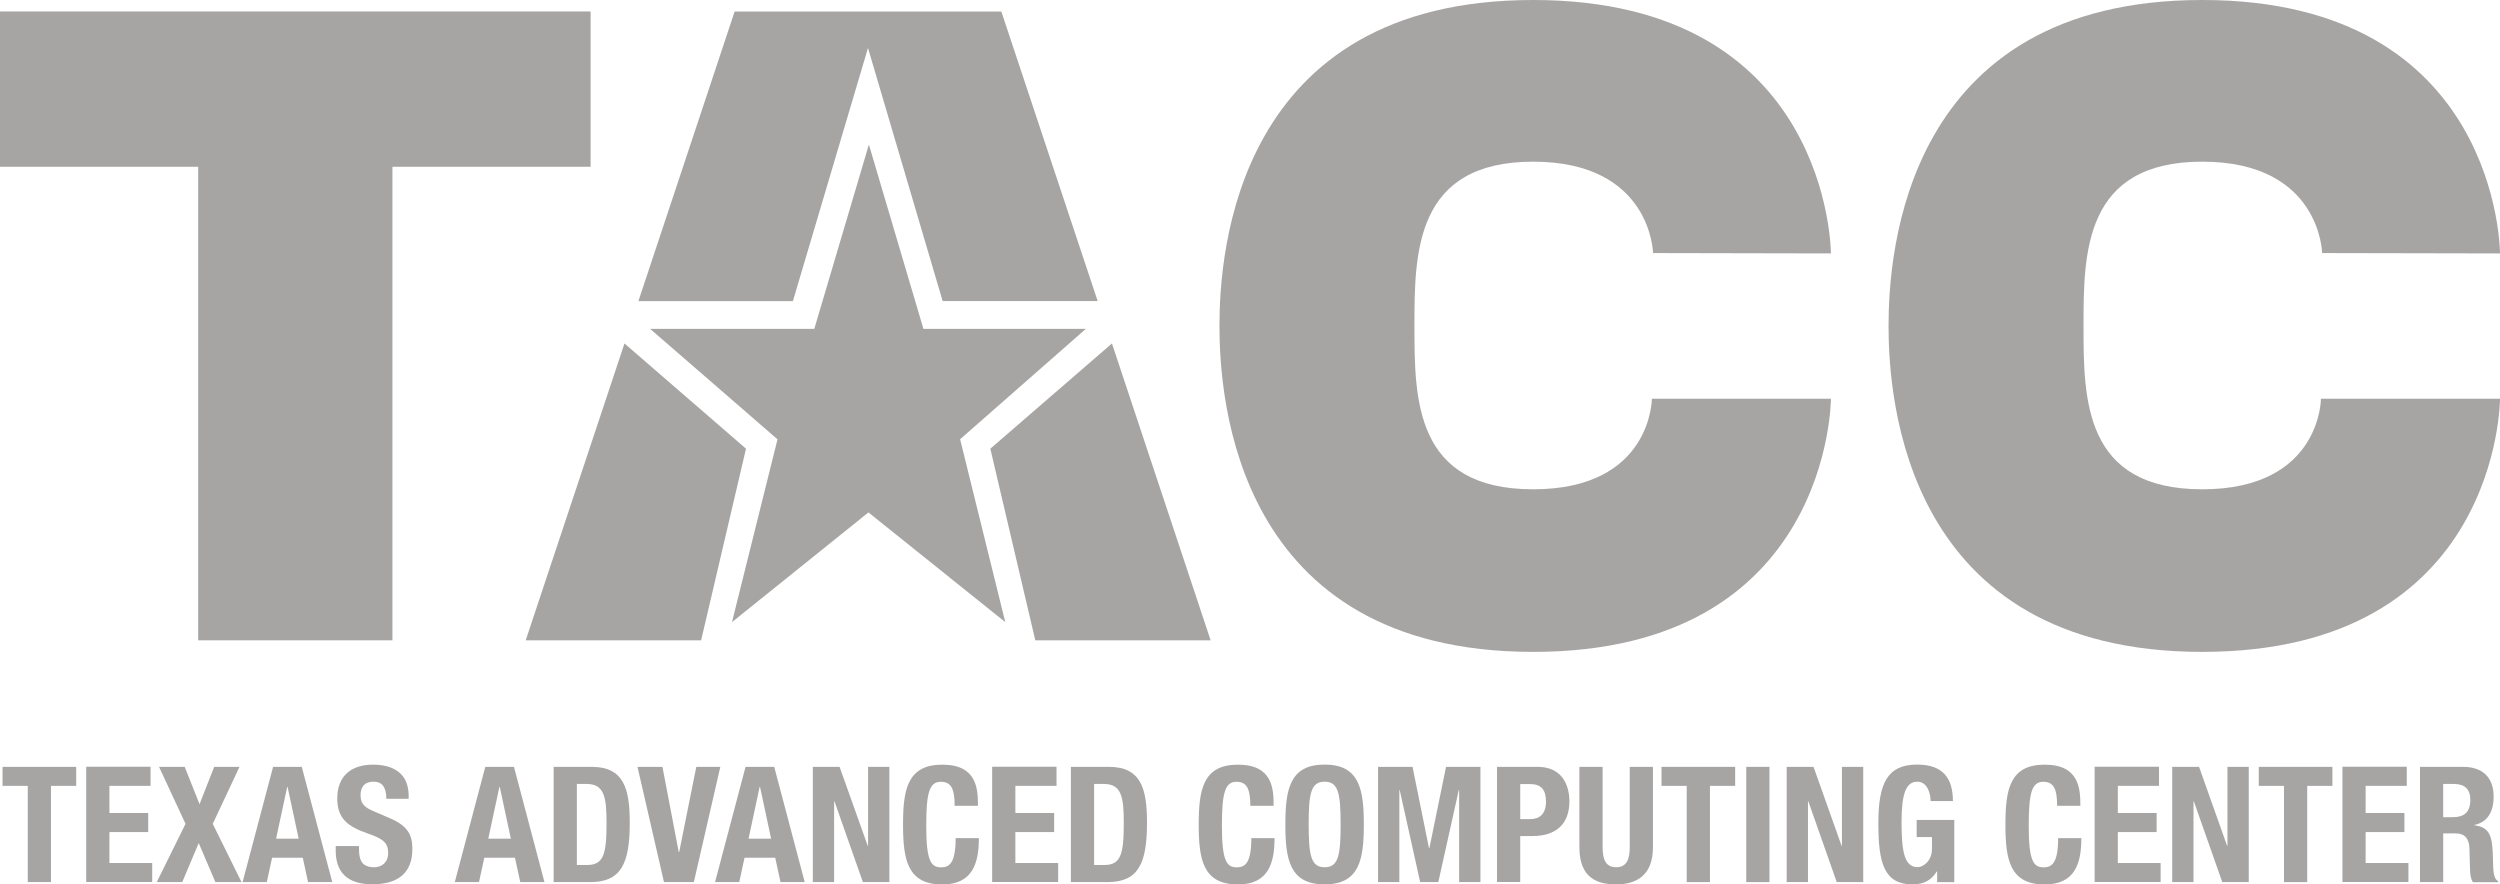 <svg xmlns="http://www.w3.org/2000/svg" id="b" width="274.63" height="97.16" viewBox="0 0 274.63 97.16"><defs><style>.f{fill:#a7a4a4;}</style></defs><g id="c"><g id="d"><path class="f" d="M110.43,68.34l-4.96-20.09,13.81-12.12h-17.84l-5.99-20.25-6,20.25h-18.03l13.99,12.13-5,20.08,14.99-12.05,15.03,12.05Z"></path><path class="f" d="M0,1.26h64.88v17.06h-21.77v52.02h-21.34V18.32H0V1.26Z"></path><path class="f" d="M133.96,35.79c0-7.96,1.76-35.79,34.46-35.79s32.71,27.84,32.71,27.84l-19.54-.04s-.17-10.04-13.17-10.04-13.04,10.04-13.04,18.04,0,17.95,13.04,17.95,13.04-9.95,13.04-9.95h19.67s0,27.81-32.71,27.81-34.46-27.85-34.46-35.81h0Z"></path><path class="f" d="M207.46,35.79c0-7.96,1.76-35.79,34.46-35.79s32.71,27.84,32.71,27.84l-19.54-.04s-.17-10.04-13.17-10.04-13.04,10.04-13.04,18.04,0,17.95,13.04,17.95,13.04-9.95,13.04-9.95h19.67s0,27.81-32.71,27.81-34.46-27.85-34.46-35.81h0Z"></path></g><g id="e"><polygon class="f" points="57.75 70.34 77.02 70.34 81.95 49.29 68.6 37.73 57.75 70.34"></polygon><polygon class="f" points="132.99 70.34 113.73 70.34 108.79 49.29 122.15 37.73 132.99 70.34"></polygon><polygon class="f" points="70.13 33.08 87.1 33.08 95.35 5.27 103.55 33.07 120.58 33.07 110 1.27 80.7 1.27 70.13 33.08"></polygon><path class="f" d="M8.37,84.24v2.09h-2.77v10.57h-2.55v-10.57H.28v-2.09s8.09,0,8.09,0Z"></path><path class="f" d="M16.54,84.24v2.09h-4.52v2.98h4.26v2.09h-4.26v3.4h4.7v2.09h-7.25v-12.66h7.07Z"></path><path class="f" d="M17.47,84.24h2.82l1.63,4.1,1.61-4.1h2.78l-2.94,6.26,3.16,6.4h-2.87l-1.83-4.29-1.81,4.29h-2.8l3.16-6.4s-2.91-6.26-2.91-6.26Z"></path><path class="f" d="M29.99,84.24h3.16l3.35,12.66h-2.66l-.58-2.68h-3.37l-.58,2.68h-2.66l3.35-12.66h0ZM30.33,92.13h2.48l-1.22-5.69h-.04s-1.22,5.69-1.22,5.69Z"></path><path class="f" d="M39.44,92.95v.37c0,1.19.34,1.95,1.68,1.95.78,0,1.52-.5,1.52-1.56,0-1.15-.58-1.58-2.27-2.16-2.27-.78-3.32-1.72-3.32-3.83,0-2.46,1.51-3.72,3.92-3.72,2.27,0,3.92.98,3.92,3.4v.35h-2.45c0-1.19-.41-1.88-1.38-1.88-1.15,0-1.45.73-1.45,1.47s.23,1.26,1.31,1.72l1.97.85c1.91.83,2.41,1.81,2.41,3.35,0,2.68-1.63,3.88-4.4,3.88s-4.02-1.35-4.02-3.69v-.51h2.56Z"></path><path class="f" d="M53.3,84.24h3.16l3.35,12.66h-2.66l-.58-2.68h-3.37l-.58,2.68h-2.66l3.35-12.66h0ZM53.64,92.13h2.48l-1.22-5.69h-.04s-1.22,5.69-1.22,5.69Z"></path><path class="f" d="M60.82,84.24h4.18c3.55,0,4.18,2.43,4.18,6.15,0,4.49-.96,6.51-4.34,6.51h-4.02v-12.66ZM63.37,95.02h1.13c1.77,0,2.13-1.12,2.13-4.56,0-2.87-.23-4.34-2.18-4.34h-1.08s0,8.9,0,8.9Z"></path><path class="f" d="M72.77,84.24l1.79,9.36h.05l1.88-9.36h2.64l-2.91,12.66h-3.28l-2.91-12.66h2.74Z"></path><path class="f" d="M81.89,84.24h3.16l3.35,12.66h-2.66l-.58-2.68h-3.37l-.58,2.68h-2.66l3.35-12.66h0ZM82.23,92.13h2.48l-1.22-5.69h-.04l-1.22,5.69Z"></path><path class="f" d="M92.23,84.24l3.09,8.67h.04v-8.67h2.34v12.66h-2.91l-3.12-8.87h-.04v8.87h-2.34v-12.66h2.94Z"></path><path class="f" d="M104.87,88.52c0-1.84-.37-2.64-1.52-2.64-1.29,0-1.6,1.29-1.6,4.88,0,3.83.53,4.52,1.63,4.52.92,0,1.6-.48,1.6-3.21h2.55c0,2.73-.67,5.09-4.02,5.09-3.83,0-4.31-2.73-4.31-6.58s.48-6.58,4.31-6.58,3.92,2.68,3.92,4.52c0,0-2.56,0-2.56,0Z"></path><path class="f" d="M116.06,84.24v2.09h-4.52v2.98h4.26v2.09h-4.26v3.4h4.7v2.09h-7.25v-12.66h7.07Z"></path><path class="f" d="M117.64,84.24h4.18c3.55,0,4.18,2.43,4.18,6.15,0,4.49-.96,6.51-4.34,6.51h-4.02s0-12.66,0-12.66ZM120.19,95.02h1.13c1.77,0,2.13-1.12,2.13-4.56,0-2.87-.23-4.34-2.18-4.34h-1.08s0,8.9,0,8.9Z"></path><path class="f" d="M137.35,88.52c0-1.84-.37-2.64-1.52-2.64-1.29,0-1.6,1.29-1.6,4.88,0,3.83.53,4.52,1.63,4.52.92,0,1.6-.48,1.6-3.21h2.55c0,2.73-.67,5.09-4.02,5.09-3.83,0-4.31-2.73-4.31-6.58s.48-6.58,4.31-6.58,3.92,2.68,3.92,4.52c0,0-2.56,0-2.56,0Z"></path><path class="f" d="M145.51,83.99c3.83,0,4.31,2.73,4.31,6.58s-.48,6.58-4.31,6.58-4.31-2.73-4.31-6.58.48-6.58,4.31-6.58ZM145.51,95.27c1.51,0,1.76-1.29,1.76-4.7s-.25-4.7-1.76-4.7-1.75,1.31-1.75,4.7.25,4.7,1.75,4.7Z"></path><path class="f" d="M151.38,84.24h3.79l1.81,8.94h.04l1.83-8.94h3.78v12.66h-2.34v-10.11h-.04l-2.25,10.11h-1.99l-2.25-10.11h-.04v10.11h-2.34v-12.66Z"></path><path class="f" d="M164.45,84.24h4.47c2.59,0,3.48,1.9,3.48,3.79,0,2.62-1.61,3.81-4.03,3.81h-1.37v5.05h-2.55v-12.66h0ZM167,89.98h1.13c1.01,0,1.7-.6,1.7-1.9s-.5-1.95-1.77-1.95h-1.06v3.85Z"></path><path class="f" d="M176.05,84.24v8.83c0,1.26.3,2.2,1.49,2.2s1.49-.94,1.49-2.2v-8.83h2.55v8.83c0,3.23-1.97,4.08-4.04,4.08s-4.04-.69-4.04-4.08v-8.83h2.55,0Z"></path><path class="f" d="M190.61,84.24v2.09h-2.77v10.57h-2.55v-10.57h-2.77v-2.09h8.09Z"></path><path class="f" d="M191.83,96.9v-12.66h2.55v12.66h-2.55Z"></path><path class="f" d="M199.22,84.24l3.08,8.67h.04v-8.67h2.34v12.66h-2.91l-3.12-8.87h-.04v8.87h-2.34v-12.66h2.95Z"></path><path class="f" d="M212.08,88c0-.94-.42-2.13-1.45-2.13-1.24,0-1.74,1.28-1.74,4.43s.28,4.96,1.76,4.96c.6,0,1.58-.66,1.58-2.02v-1.29h-1.68v-1.88h4.13v6.83h-1.88v-1.17h-.04c-.6.99-1.47,1.42-2.66,1.42-3.14,0-3.76-2.34-3.76-6.72s.99-6.44,4.25-6.44c2.8,0,3.94,1.44,3.94,4.01h-2.45Z"></path><path class="f" d="M225.98,88.52c0-1.84-.37-2.64-1.52-2.64-1.29,0-1.6,1.29-1.6,4.88,0,3.83.53,4.52,1.63,4.52.92,0,1.6-.48,1.6-3.21h2.55c0,2.73-.67,5.09-4.03,5.09-3.83,0-4.31-2.73-4.31-6.58s.48-6.58,4.31-6.58,3.92,2.68,3.92,4.52c0,0-2.55,0-2.55,0Z"></path><path class="f" d="M237.17,84.24v2.09h-4.52v2.98h4.26v2.09h-4.26v3.4h4.7v2.09h-7.25v-12.66h7.07Z"></path><path class="f" d="M241.57,84.24l3.08,8.67h.04v-8.67h2.34v12.66h-2.91l-3.12-8.87h-.04v8.87h-2.34v-12.66h2.95Z"></path><path class="f" d="M256.22,84.24v2.09h-2.77v10.57h-2.55v-10.57h-2.77v-2.09h8.09Z"></path><path class="f" d="M264.39,84.24v2.09h-4.52v2.98h4.26v2.09h-4.26v3.4h4.7v2.09h-7.25v-12.66h7.07,0Z"></path><path class="f" d="M265.84,84.24h4.72c2.09,0,3.37,1.1,3.37,3.26,0,1.68-.67,2.82-2.11,3.12v.04c1.74.23,2,1.19,2.04,3.87.02,1.33.09,2.02.57,2.27v.11h-2.77c-.25-.35-.3-.83-.32-1.33l-.07-2.43c-.04-.99-.48-1.6-1.51-1.6h-1.37v5.35h-2.55v-12.66h0ZM268.39,89.77h1.06c1.22,0,1.92-.53,1.92-1.9,0-1.17-.62-1.75-1.77-1.75h-1.21v3.65h0Z"></path></g></g></svg>